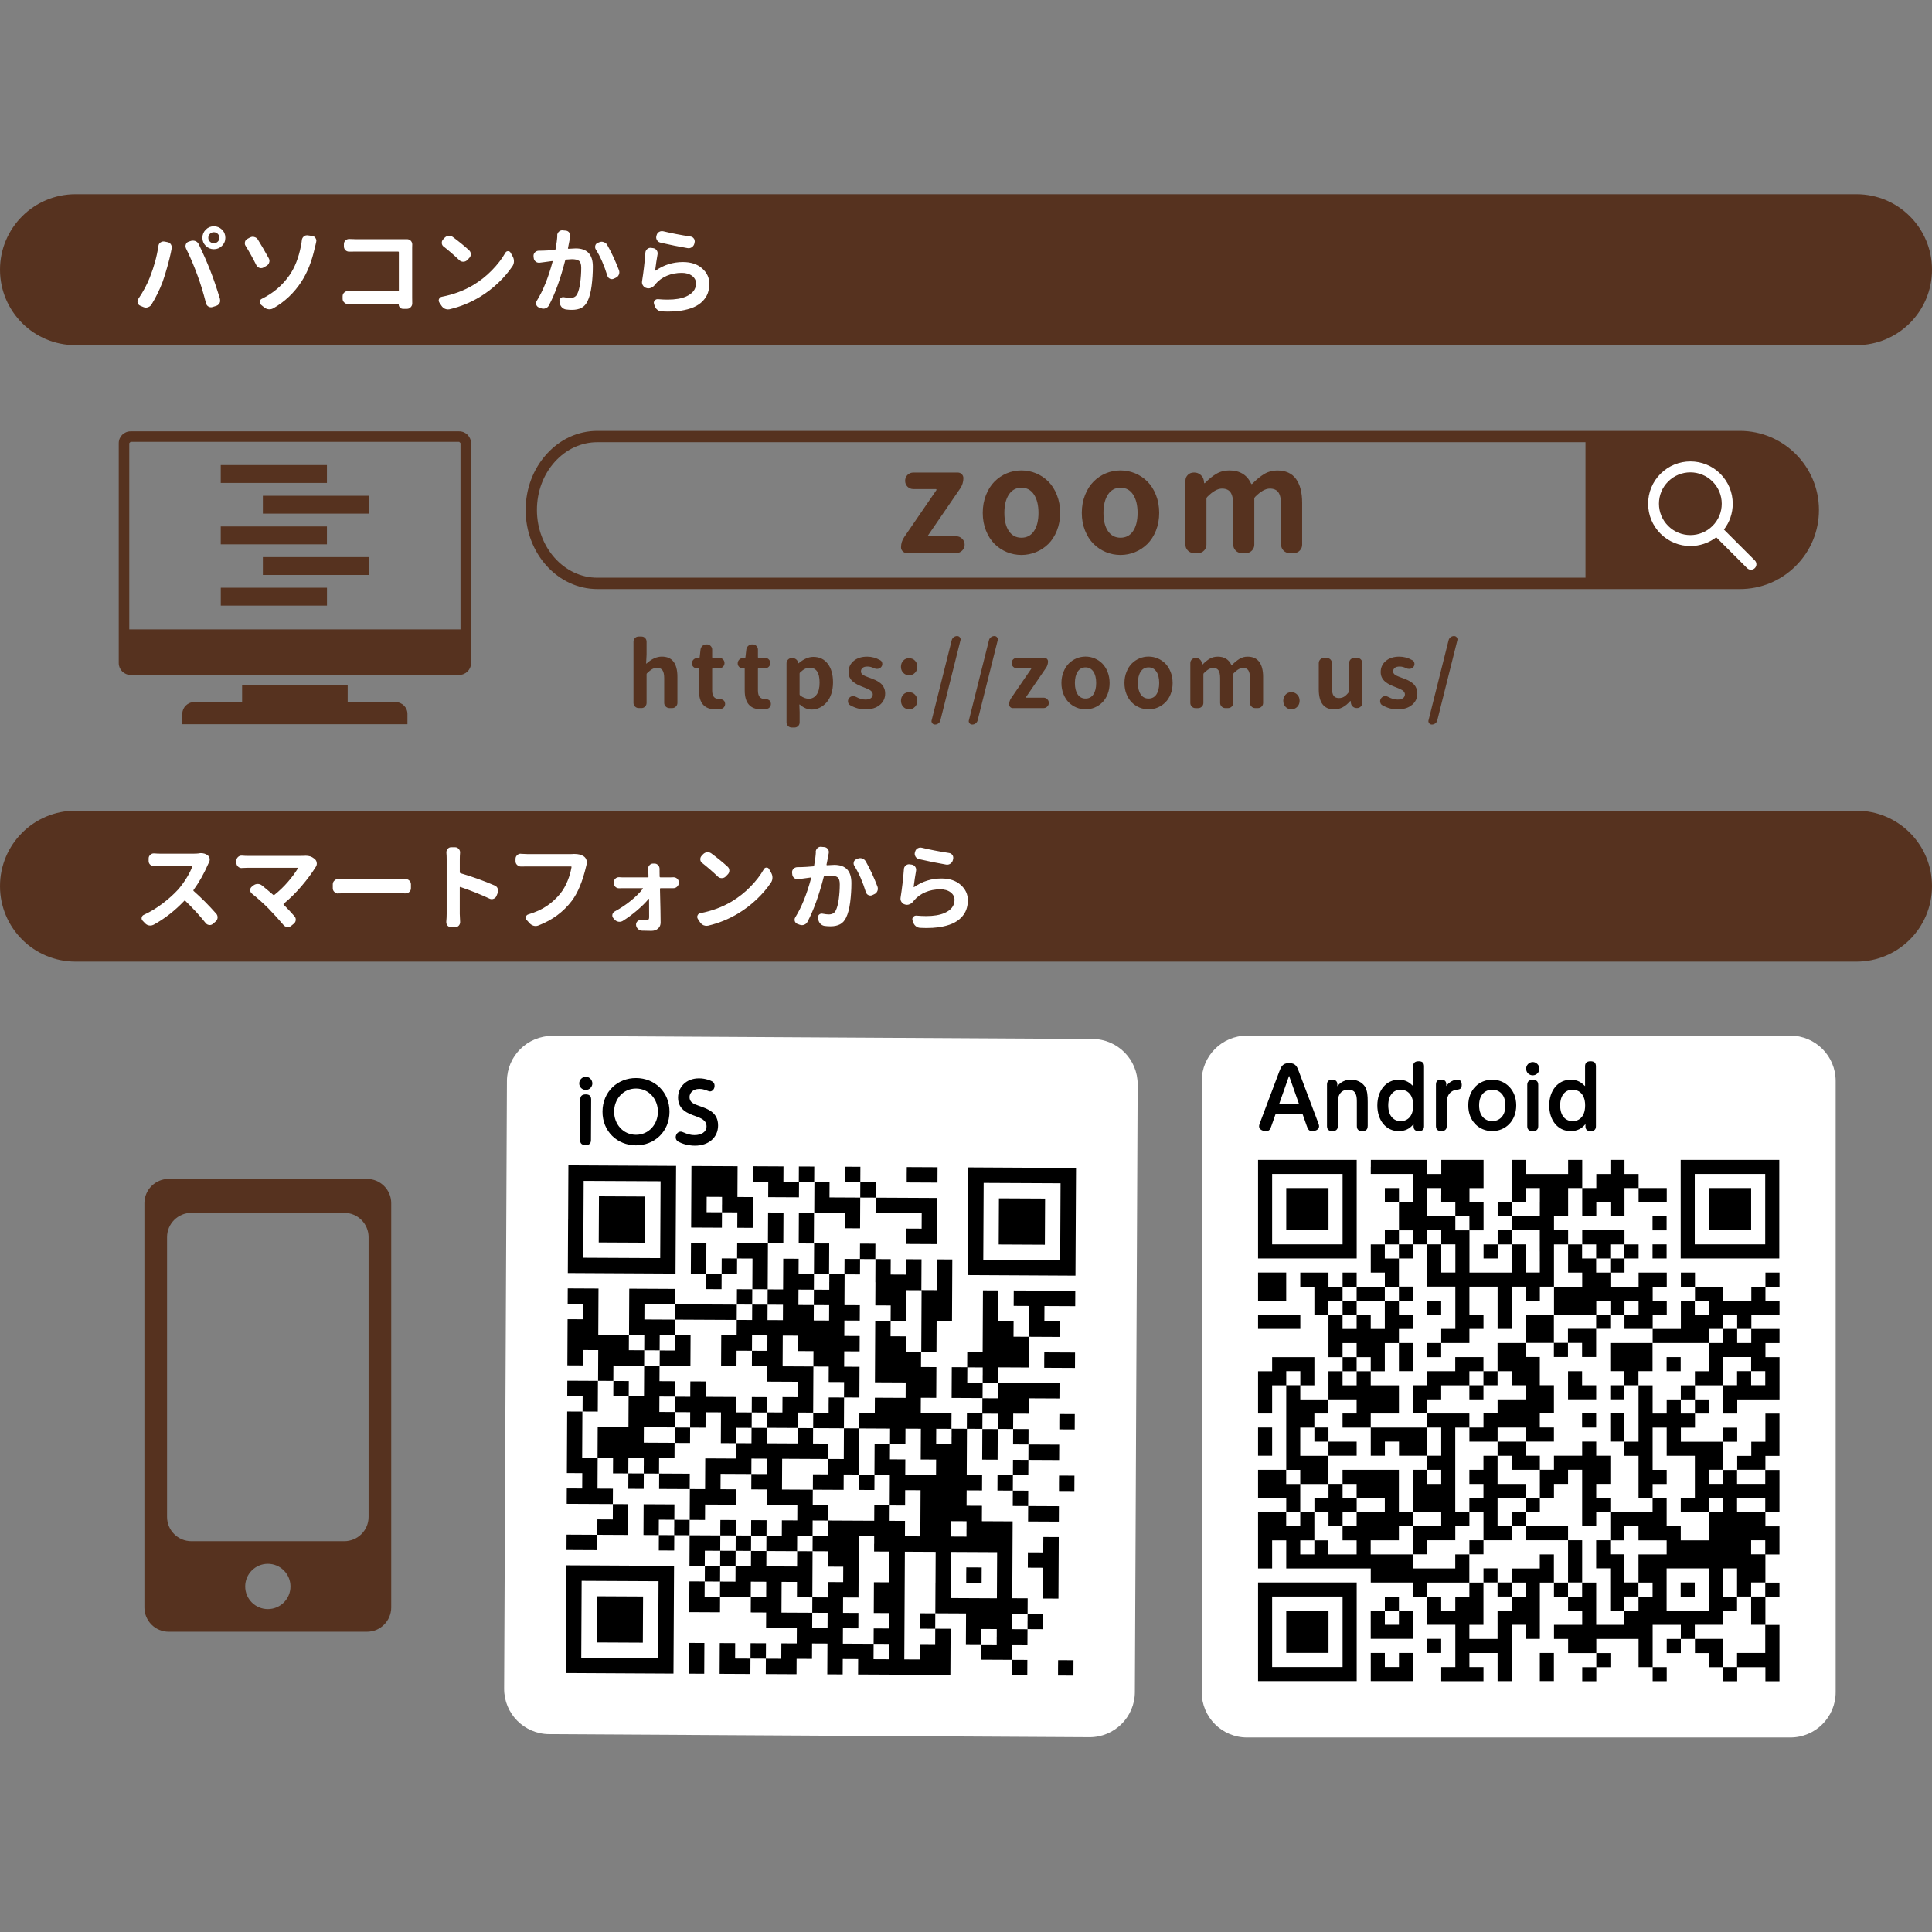 <svg xmlns="http://www.w3.org/2000/svg" viewBox="0 0 512 512">
  <rect x="0" y="0" width="512" height="512" fill="#808080" stroke="none"/>
  <path d="M461.07,114.19H158.3c-5.11,0-9.9,2.2-13.49,6.2-3.55,3.95-5.51,9.19-5.51,14.76,0,11.56,8.53,20.96,19.01,20.96h302.77c5.6,0,10.86-2.18,14.82-6.14,3.96-3.96,6.14-9.22,6.14-14.82,0-11.56-9.4-20.96-20.96-20.96ZM420.18,153.1H158.3c-8.83,0-16.01-8.06-16.01-17.96,0-4.83,1.68-9.35,4.74-12.75,3.02-3.35,7.02-5.2,11.26-5.2h261.88v35.91ZM492,91.47H20C8.95,91.47,0,82.52,0,71.47H0C0,60.43,8.95,51.47,20,51.47h472c11.05,0,20,8.95,20,20h0c0,11.05-8.95,20-20,20ZM512,234.84h0c0-11.05-8.95-20-20-20H20C8.95,214.84,0,223.79,0,234.84H0c0,11.05,8.95,20,20,20h472c11.05,0,20-8.95,20-20ZM86.64,139.51h-28.14v4.73h28.14v-4.73ZM86.64,123.25h-28.14v4.73h28.14v-4.73ZM58.51,160.49h28.14v-4.73h-28.14v4.73ZM104.85,186.07h-12.71v-4.41h-27.98v4.41h-12.71c-1.73,0-3.14,1.4-3.14,3.13v2.72h59.67v-2.72c0-1.73-1.4-3.13-3.14-3.13ZM69.66,152.37h28.14v-4.73h-28.14v4.73ZM124.83,117.44v58.29c0,1.73-1.4,3.13-3.14,3.13H34.61c-1.73,0-3.14-1.4-3.14-3.13v-58.29c0-1.73,1.4-3.13,3.14-3.13h87.08c1.73,0,3.13,1.4,3.14,3.13ZM122.05,117.44l-.35-.35H34.61l-.35.35v49.35h87.78v-49.35ZM69.66,136.11h28.14v-4.73h-28.14v4.73ZM253.44,146.55c.6,0,1.11-.21,1.55-.65s.65-.95.65-1.54v-.04c0-.6-.22-1.11-.65-1.55-.44-.43-.95-.65-1.55-.65h-7.4c-.07,0-.12-.02-.15-.07s-.01-.1.04-.15l8.52-12.43c.57-.84.86-1.76.86-2.75,0-.42-.14-.77-.43-1.06-.29-.28-.64-.43-1.06-.43h-11.76c-.62,0-1.14.21-1.56.63s-.63.94-.63,1.56.21,1.14.63,1.56.94.63,1.56.63h5.95c.07,0,.12.03.15.1s.02.12,0,.17l-8.52,12.43c-.57.82-.86,1.74-.86,2.75,0,.4.15.74.45,1.04s.64.45,1.04.45h13.17ZM277.82,144.15c.94-.93,1.7-2.11,2.27-3.54.57-1.42.86-2.99.86-4.7s-.29-3.29-.86-4.73-1.33-2.63-2.27-3.57-2.03-1.67-3.26-2.18c-1.22-.5-2.52-.76-3.87-.76s-2.64.26-3.87.76c-1.22.51-2.31,1.24-3.25,2.18s-1.7,2.13-2.27,3.57-.86,3.01-.86,4.73.29,3.28.86,4.7c.57,1.43,1.33,2.6,2.27,3.54.94.93,2.03,1.65,3.25,2.16,1.23.5,2.52.76,3.87.76s2.65-.26,3.87-.76c1.23-.51,2.32-1.23,3.26-2.16ZM266.17,135.91c0-2.03.4-3.65,1.19-4.85.79-1.2,1.9-1.81,3.33-1.81s2.54.6,3.33,1.81,1.19,2.82,1.19,4.85-.4,3.64-1.19,4.82-1.91,1.77-3.33,1.77-2.53-.59-3.33-1.77c-.79-1.18-1.19-2.79-1.19-4.82ZM304.07,144.15c.94-.93,1.7-2.11,2.27-3.54.57-1.42.86-2.99.86-4.7s-.29-3.29-.86-4.73-1.33-2.63-2.27-3.57-2.03-1.67-3.26-2.18c-1.22-.5-2.52-.76-3.87-.76s-2.64.26-3.87.76c-1.22.51-2.31,1.24-3.25,2.18s-1.7,2.13-2.27,3.57-.86,3.01-.86,4.73.29,3.28.86,4.7c.57,1.43,1.33,2.6,2.27,3.54.94.93,2.03,1.65,3.25,2.16,1.23.5,2.52.76,3.87.76s2.65-.26,3.87-.76c1.23-.51,2.32-1.23,3.26-2.16ZM292.43,135.91c0-2.03.4-3.65,1.19-4.85s1.9-1.81,3.33-1.81,2.54.6,3.33,1.81,1.19,2.82,1.19,4.85-.4,3.64-1.19,4.82-1.91,1.77-3.33,1.77-2.53-.59-3.33-1.77-1.19-2.79-1.19-4.82ZM317.53,146.55c.62,0,1.14-.21,1.56-.65.42-.43.63-.95.63-1.54v-12.2c0-.17.07-.33.22-.48,1.44-1.46,2.74-2.2,3.91-2.2,1.04,0,1.8.34,2.27,1.02.47.69.71,1.83.71,3.44v10.42c0,.6.21,1.11.63,1.54.42.44.94.65,1.56.65h1.19c.62,0,1.14-.21,1.56-.65.42-.43.63-.95.63-1.54v-12.2c0-.17.07-.33.22-.48,1.44-1.46,2.74-2.2,3.91-2.2,1.04,0,1.8.34,2.27,1.02.47.69.71,1.83.71,3.44v10.42c0,.6.21,1.11.63,1.54.42.44.94.65,1.56.65h1.19c.62,0,1.14-.21,1.56-.65.42-.43.63-.95.63-1.54v-11.09c0-2.75-.55-4.87-1.64-6.36s-2.75-2.23-4.99-2.23c-1.24,0-2.38.31-3.41.93s-2.09,1.49-3.18,2.6c-.12.12-.22.11-.3-.04-1.09-2.33-3.01-3.5-5.77-3.5-1.27,0-2.41.29-3.42.88s-2.03,1.41-3.05,2.47c-.05.02-.1.04-.15.04s-.07-.02-.07-.07l-.07-.6c-.1-.62-.38-1.14-.86-1.54-.47-.41-1.02-.62-1.64-.62h-.19c-.62,0-1.14.21-1.56.63s-.63.94-.63,1.56v16.93c0,.6.21,1.11.63,1.54.42.44.94.65,1.56.65h1.15ZM169.98,187.65c.39,0,.71-.14.98-.41.26-.27.39-.59.39-.96v-7.61c0-.11.05-.2.14-.28.51-.49.96-.85,1.34-1.07.38-.21.81-.32,1.31-.32.67,0,1.15.21,1.44.64s.44,1.14.44,2.15v6.49c0,.37.14.69.41.96.27.27.6.41.96.41h.76c.37,0,.69-.14.96-.41s.41-.59.41-.96v-6.91c0-3.57-1.37-5.36-4.13-5.36-1.36,0-2.71.61-4.04,1.83-.03.03-.06.04-.08.02-.02-.02-.04-.04-.04-.07l.12-2.32v-3.41c0-.38-.13-.71-.39-.98-.26-.26-.59-.39-.98-.39h-.72c-.39,0-.72.13-.98.39s-.4.59-.4.98v16.21c0,.37.13.69.4.96.26.27.59.41.98.41h.72ZM191.17,187.84c.36-.08.62-.28.81-.6.12-.21.19-.45.19-.69,0-.11-.02-.22-.05-.33-.06-.32-.24-.57-.53-.74-.29-.16-.62-.24-.98-.24h-.07c-1.21,0-1.81-.75-1.81-2.25v-5.71c0-.12.05-.19.16-.19h1.74c.38,0,.71-.13.97-.39s.4-.59.4-.98-.13-.71-.4-.98-.59-.39-.97-.39h-1.74c-.11,0-.16-.06-.16-.19v-2.02c0-.37-.14-.69-.41-.96s-.59-.41-.96-.41h-.18c-.39,0-.73.13-1.02.39-.29.26-.46.59-.51.98l-.23,2.02c0,.12-.06.19-.19.19l-.58.05c-.36.03-.66.18-.91.45-.25.27-.37.59-.37.96s.12.66.37.91c.25.25.55.37.91.37h.42c.11,0,.16.06.16.19v5.71c0,3.33,1.46,4.99,4.39,4.99.51,0,1.03-.05,1.55-.14ZM203.3,187.84c.36-.08.62-.28.81-.6.12-.21.19-.45.19-.69,0-.11-.02-.22-.05-.33-.06-.32-.24-.57-.53-.74-.29-.16-.62-.24-.98-.24h-.07c-1.21,0-1.81-.75-1.81-2.25v-5.71c0-.12.05-.19.16-.19h1.74c.38,0,.71-.13.97-.39s.4-.59.4-.98-.13-.71-.4-.98-.59-.39-.97-.39h-1.74c-.11,0-.16-.06-.16-.19v-2.02c0-.37-.14-.69-.41-.96s-.59-.41-.96-.41h-.18c-.39,0-.73.13-1.02.39-.29.26-.46.59-.51.98l-.23,2.02c0,.12-.06.19-.19.19l-.58.05c-.36.03-.66.18-.91.45-.25.27-.37.59-.37.96s.12.66.37.91c.25.25.55.37.91.37h.42c.11,0,.16.06.16.19v5.71c0,3.33,1.46,4.99,4.39,4.99.51,0,1.03-.05,1.55-.14ZM210.54,192.8c.39,0,.71-.13.98-.4.26-.26.39-.59.39-.97v-2.67l-.07-1.99s0-.05.03-.07.05-.02.08,0c1.02.9,2.08,1.34,3.18,1.34.73,0,1.43-.17,2.11-.5.68-.33,1.28-.8,1.81-1.39.53-.6.94-1.35,1.25-2.27.31-.92.46-1.93.46-3.05,0-2.05-.46-3.7-1.39-4.92-.93-1.22-2.2-1.83-3.83-1.83-1.25,0-2.54.55-3.87,1.67-.03.01-.06.02-.09.02-.03,0-.05-.01-.05-.05l-.02-.09c-.06-.36-.23-.65-.51-.88-.28-.23-.6-.35-.95-.35h-.23c-.39,0-.72.13-.98.4-.26.26-.4.59-.4.97v15.66c0,.38.13.71.4.97.26.26.59.4.98.4h.72ZM212.04,184.28c-.09-.07-.14-.18-.14-.3v-5.49c0-.11.05-.2.14-.28.87-.85,1.7-1.27,2.51-1.27,1.77,0,2.65,1.31,2.65,3.94,0,1.41-.26,2.47-.79,3.2s-1.22,1.09-2.06,1.09c-.79,0-1.55-.29-2.3-.88ZM233.19,186.79c.93-.79,1.39-1.79,1.39-3.01,0-.48-.08-.92-.23-1.31-.16-.39-.34-.72-.56-.98-.21-.25-.5-.5-.87-.74s-.69-.42-.98-.55-.64-.27-1.08-.44c-.09-.03-.24-.08-.45-.16-.21-.08-.36-.14-.45-.17-.09-.04-.23-.09-.41-.16s-.31-.13-.39-.17c-.09-.05-.19-.11-.33-.17-.13-.07-.23-.14-.29-.21s-.13-.14-.2-.23c-.07-.09-.12-.17-.14-.27-.02-.09-.04-.19-.04-.3,0-.38.15-.69.44-.93s.73-.35,1.3-.35,1.15.15,1.77.46c.23.11.47.16.72.16.11,0,.21,0,.3-.02.37-.06.67-.24.88-.53.17-.22.25-.47.25-.74,0-.08,0-.15-.02-.23-.05-.36-.23-.62-.56-.79-1.1-.62-2.24-.93-3.43-.93-1.48,0-2.68.38-3.58,1.14s-1.36,1.74-1.36,2.94c0,.53.1,1.01.31,1.44.21.43.51.81.89,1.12.39.31.77.56,1.14.75.37.19.81.38,1.3.57.06.03.17.07.3.12.34.14.6.24.77.31.17.07.38.17.65.3.26.13.45.25.58.36s.24.24.33.41c.1.17.15.33.15.5,0,.43-.16.78-.49,1.03-.33.25-.81.38-1.44.38-.8,0-1.62-.23-2.46-.69-.23-.14-.48-.21-.76-.21h-.26c-.37.06-.66.24-.88.53-.19.25-.28.52-.28.81,0,.06,0,.13.02.21.06.39.24.67.55.84,1.31.74,2.64,1.12,3.97,1.12,1.67,0,2.97-.4,3.89-1.19ZM242.47,178.31c.42-.43.63-.96.63-1.61s-.21-1.19-.62-1.62-.93-.65-1.57-.65-1.13.21-1.54.65-.61.98-.61,1.62.2,1.17.61,1.6.93.65,1.54.65,1.14-.21,1.55-.64ZM242.47,187.32c.42-.43.63-.97.63-1.62s-.21-1.19-.63-1.62-.93-.65-1.55-.65-1.13.21-1.54.65-.61.98-.61,1.62.2,1.19.61,1.62c.41.43.93.65,1.54.65s1.14-.22,1.55-.65ZM248.69,191.7c.27-.21.45-.48.53-.82l5.31-21.18c.03-.07.05-.15.05-.23,0-.2-.07-.38-.21-.56-.17-.23-.41-.35-.72-.35-.34,0-.64.11-.91.31-.27.21-.45.48-.53.82l-5.31,21.18c-.03.08-.05.15-.05.23,0,.2.07.38.21.56.17.23.41.35.72.35.34,0,.64-.1.91-.31ZM258.56,191.7c.27-.21.45-.48.53-.82l5.31-21.18c.03-.07.05-.15.05-.23,0-.2-.07-.38-.21-.56-.17-.23-.41-.35-.72-.35-.34,0-.64.11-.91.31-.27.21-.45.48-.53.82l-5.31,21.18c-.03.08-.05.15-.05.23,0,.2.07.38.21.56.17.23.41.35.72.35.34,0,.64-.1.91-.31ZM276.58,187.65c.37,0,.69-.14.96-.41s.41-.59.41-.96v-.02c0-.37-.13-.69-.41-.96-.27-.27-.59-.41-.96-.41h-4.61s-.08-.01-.1-.05c-.01-.03,0-.06.02-.09l5.31-7.75c.36-.53.53-1.1.53-1.72,0-.26-.09-.48-.27-.66s-.4-.27-.66-.27h-7.33c-.38,0-.71.13-.97.39s-.4.59-.4.98.13.71.4.98.59.39.97.39h3.71s.08.02.1.06c.01.04.01.07,0,.1l-5.31,7.75c-.36.51-.53,1.08-.53,1.72,0,.24.09.46.28.65s.4.28.65.28h8.21ZM292.12,186.15c.59-.58,1.06-1.31,1.41-2.2s.53-1.87.53-2.94-.18-2.05-.53-2.94-.83-1.64-1.41-2.23-1.27-1.04-2.03-1.36c-.76-.32-1.57-.48-2.41-.48s-1.65.16-2.41.48-1.44.77-2.03,1.36-1.06,1.33-1.41,2.23c-.36.9-.54,1.88-.54,2.94s.18,2.05.54,2.94c.36.89.83,1.62,1.41,2.2s1.27,1.03,2.03,1.35c.76.31,1.57.48,2.41.48s1.65-.16,2.41-.48c.76-.32,1.44-.77,2.03-1.35ZM284.86,181.01c0-1.27.24-2.27.74-3.03.5-.75,1.19-1.12,2.08-1.12s1.58.38,2.08,1.12c.5.75.74,1.76.74,3.03s-.25,2.27-.74,3.01c-.49.74-1.19,1.1-2.08,1.1s-1.58-.36-2.08-1.1-.74-1.74-.74-3.01ZM308.82,186.15c.59-.58,1.06-1.31,1.41-2.2s.53-1.87.53-2.94-.18-2.05-.53-2.94-.83-1.64-1.41-2.23-1.27-1.04-2.03-1.36-1.57-.48-2.41-.48-1.65.16-2.41.48-1.44.77-2.03,1.36-1.06,1.33-1.41,2.23c-.36.9-.54,1.88-.54,2.94s.18,2.05.54,2.94c.36.89.83,1.62,1.41,2.2s1.27,1.03,2.03,1.35c.76.31,1.57.48,2.41.48s1.65-.16,2.41-.48c.76-.32,1.44-.77,2.03-1.35ZM301.56,181.01c0-1.27.24-2.27.74-3.03.5-.75,1.19-1.12,2.08-1.12s1.58.38,2.08,1.12c.5.75.74,1.76.74,3.03s-.25,2.27-.74,3.01c-.49.74-1.19,1.1-2.08,1.1s-1.58-.36-2.08-1.1-.74-1.74-.74-3.01ZM317.54,187.65c.39,0,.71-.14.98-.41.26-.27.39-.59.39-.96v-7.61c0-.11.05-.21.14-.3.9-.91,1.71-1.37,2.44-1.37.65,0,1.12.21,1.42.64.29.43.44,1.14.44,2.15v6.49c0,.37.13.69.4.96.26.27.59.41.97.41h.74c.38,0,.71-.14.97-.41.26-.27.4-.59.4-.96v-7.61c0-.11.05-.21.14-.3.9-.91,1.71-1.37,2.44-1.37.65,0,1.12.21,1.41.64s.44,1.14.44,2.15v6.49c0,.37.13.69.4.96.26.27.59.41.97.41h.74c.38,0,.71-.14.98-.41.26-.27.39-.59.39-.96v-6.91c0-1.72-.34-3.04-1.02-3.96-.68-.93-1.72-1.39-3.11-1.39-.77,0-1.48.19-2.12.58-.64.39-1.3.93-1.98,1.62-.08.08-.14.07-.19-.02-.68-1.45-1.88-2.18-3.59-2.18-.79,0-1.5.18-2.14.55-.63.36-1.27.88-1.9,1.54-.03.02-.06.02-.09.02-.03,0-.05-.01-.05-.05l-.05-.37c-.06-.38-.24-.71-.53-.96-.29-.26-.63-.38-1.02-.38h-.12c-.39,0-.72.13-.98.39s-.4.59-.4.98v10.55c0,.37.13.69.4.96.26.27.59.41.98.41h.72ZM343.78,187.32c.42-.43.63-.97.63-1.62s-.21-1.19-.63-1.62-.93-.65-1.55-.65-1.13.21-1.54.65-.61.98-.61,1.62.2,1.19.61,1.62c.41.43.93.65,1.54.65s1.14-.22,1.55-.65ZM357.79,185.79s.04-.05.07-.05c.03,0,.05.02.07.05l.07.51c.05.38.21.71.51.96.29.26.64.38,1.05.38h.09c.39,0,.71-.14.98-.41.26-.27.39-.59.39-.96v-10.55c0-.38-.13-.71-.39-.98-.26-.26-.59-.39-.98-.39h-.74c-.39,0-.71.13-.98.39-.26.26-.39.59-.39.98v7.43c0,.12-.04.22-.12.3-.43.56-.84.95-1.23,1.19-.38.23-.84.35-1.37.35-.65,0-1.12-.21-1.41-.63s-.44-1.13-.44-2.13v-6.49c0-.38-.13-.71-.39-.98-.26-.26-.59-.39-.98-.39h-.74c-.39,0-.71.13-.98.39-.26.26-.39.59-.39.98v6.94c0,3.54,1.36,5.31,4.08,5.31,1.56,0,2.97-.73,4.22-2.18ZM374.22,186.79c.93-.79,1.39-1.79,1.39-3.01,0-.48-.08-.92-.23-1.31-.16-.39-.34-.72-.56-.98-.21-.25-.5-.5-.87-.74s-.69-.42-.98-.55-.64-.27-1.08-.44c-.09-.03-.24-.08-.45-.16-.21-.08-.36-.14-.45-.17-.09-.04-.23-.09-.41-.16s-.31-.13-.39-.17c-.09-.05-.19-.11-.33-.17-.13-.07-.23-.14-.29-.21s-.13-.14-.2-.23c-.07-.09-.12-.17-.14-.27-.02-.09-.04-.19-.04-.3,0-.38.15-.69.44-.93s.73-.35,1.3-.35,1.15.15,1.77.46c.23.11.47.16.72.16.11,0,.21,0,.3-.02.37-.06.67-.24.88-.53.17-.22.25-.47.25-.74,0-.08,0-.15-.02-.23-.05-.36-.23-.62-.56-.79-1.1-.62-2.24-.93-3.43-.93-1.48,0-2.68.38-3.58,1.14s-1.36,1.74-1.36,2.94c0,.53.1,1.01.31,1.44.21.43.51.81.89,1.12.39.31.77.56,1.14.75.37.19.81.38,1.3.57.06.03.17.07.3.12.34.14.6.24.77.31.17.07.38.17.65.3.26.13.45.25.58.36s.24.24.33.41c.1.17.15.33.15.5,0,.43-.16.78-.49,1.03-.33.25-.81.38-1.44.38-.8,0-1.62-.23-2.46-.69-.23-.14-.48-.21-.76-.21h-.26c-.37.06-.66.24-.88.53-.19.25-.28.52-.28.81,0,.06,0,.13.02.21.06.39.24.67.55.84,1.31.74,2.64,1.12,3.97,1.12,1.67,0,2.97-.4,3.89-1.19ZM380.37,191.7c.27-.21.45-.48.53-.82l5.31-21.18c.03-.07.05-.15.05-.23,0-.2-.07-.38-.21-.56-.17-.23-.41-.35-.72-.35-.34,0-.64.11-.91.31-.27.21-.45.48-.53.82l-5.31,21.18c-.03.08-.05.15-.05.23,0,.2.07.38.21.56.17.23.41.35.72.35.34,0,.64-.1.91-.31ZM103.68,318.86v107.13c0,3.55-2.88,6.44-6.44,6.44h-52.53c-3.56,0-6.44-2.88-6.44-6.44v-107.13c0-3.55,2.88-6.44,6.44-6.44h52.53c3.55,0,6.44,2.88,6.44,6.44ZM76.98,420.43c0-3.31-2.68-6-6-6s-6,2.69-6,6,2.69,6,6,6,6-2.68,6-6ZM97.68,327.86c0-3.55-2.88-6.44-6.44-6.44h-40.53c-3.55,0-6.44,2.88-6.44,6.44v74.13c0,3.56,2.88,6.44,6.44,6.44h40.53c3.55,0,6.44-2.88,6.44-6.44v-74.13Z" fill="#56321f"/>
  <path d="M39.75,73.39c1.07-2.7,1.82-5.43,2.23-8.21.05-.4.23-.71.55-.94.25-.17.5-.25.77-.25.1,0,.2,0,.3.02l.84.17c.38.08.67.29.87.62.15.25.22.5.22.74,0,.12-.02.23-.05.35-.1.46-.17.84-.22,1.14-.2.96-.51,2.19-.93,3.7s-.83,2.82-1.23,3.94c-.78,2.08-1.76,4.09-2.95,6.03-.23.36-.55.6-.97.72-.17.07-.33.1-.5.1-.23,0-.46-.05-.69-.15l-.87-.37c-.33-.15-.55-.4-.64-.74-.03-.12-.05-.23-.05-.35,0-.23.07-.45.2-.67,1.31-1.92,2.35-3.87,3.13-5.85ZM52.28,72.84c-.86-2.38-1.86-4.73-3-7.04-.08-.2-.12-.39-.12-.57,0-.17.03-.33.1-.5.13-.35.38-.58.74-.69l.6-.2c.18-.05.36-.07.55-.07.21,0,.43.04.64.12.4.17.69.44.87.82,1.22,2.53,2.25,4.87,3.08,7.02.79,2,1.65,4.49,2.55,7.47.03.15.05.3.05.45,0,.1,0,.21-.02.32-.05.25-.17.47-.35.67s-.41.34-.67.42l-.97.3c-.15.05-.29.07-.42.07-.23,0-.45-.06-.64-.17-.35-.2-.57-.49-.67-.87-.71-2.81-1.48-5.32-2.31-7.54ZM53.64,63.02c0-.84.3-1.56.89-2.16s1.31-.89,2.15-.89,1.55.3,2.15.89.89,1.31.89,2.16-.3,1.54-.89,2.13-1.31.89-2.15.89-1.55-.3-2.15-.89-.89-1.31-.89-2.13ZM55.2,63.02c0,.4.14.74.43,1.02s.64.42,1.04.42.75-.14,1.04-.42.43-.62.43-1.02-.14-.76-.43-1.05-.64-.43-1.04-.43-.75.14-1.04.43-.43.64-.43,1.05ZM65.09,65.18c-.15-.23-.22-.47-.22-.72,0-.12.02-.23.05-.35.1-.38.32-.65.67-.82l.64-.35c.25-.13.5-.2.74-.2.13,0,.27.02.42.07.41.1.73.32.94.67.84,1.34,1.8,2.98,2.88,4.94.13.23.2.46.2.69,0,.15-.02.29-.07.42-.1.4-.33.69-.69.89l-.79.47c-.21.12-.44.17-.67.17-.13,0-.27-.02-.42-.07-.38-.12-.65-.35-.82-.69-.96-1.92-1.91-3.63-2.85-5.13ZM72.38,81.72c-.31.17-.64.25-.99.25-.08,0-.17,0-.25-.02-.43-.05-.82-.22-1.17-.52l-.82-.69c-.2-.18-.3-.41-.3-.67v-.15c.05-.35.23-.6.55-.74,3.03-1.49,5.47-3.58,7.34-6.28,1.39-2.02,2.39-4.57,3-7.66.12-.51.2-1.05.25-1.61.05-.4.22-.72.52-.97.23-.2.5-.3.82-.3h.2l1.22.17c.38.05.67.24.87.57.15.23.22.46.22.69,0,.12-.02.23-.05.35-.03.18-.07.36-.12.55s-.1.37-.14.57-.08.34-.11.42c-.78,3.54-1.95,6.52-3.52,8.93-1.93,2.99-4.44,5.37-7.52,7.12ZM109.25,80.43c0,.36-.13.69-.4.97-.26.3-.6.45-.99.45h-1.04c-.33,0-.61-.12-.83-.35s-.33-.51-.33-.84c0-.1-.05-.15-.15-.15h-11.41c-.51,0-1.12.02-1.84.05-.02.02-.04.02-.07.02-.36,0-.68-.13-.94-.4-.3-.26-.45-.6-.45-.99v-.69c0-.4.15-.73.45-.99.26-.25.58-.37.94-.37h.07c.61.03,1.18.05,1.71.05h11.53c.13,0,.2-.06.2-.17v-10.15c0-.13-.07-.2-.2-.2h-11.21c-.51,0-1.07,0-1.69.02h-.07c-.36,0-.69-.12-.97-.37-.28-.28-.42-.62-.42-1.02v-.6c0-.4.14-.73.42-.99.28-.25.6-.37.94-.37h.1c.6.03,1.16.05,1.69.05h13.57c.38,0,.71.13.99.4.26.28.4.6.4.97v.05c-.02.35-.02.64-.02.87v13.17l.02,1.59ZM119.21,81.95c-.17.03-.32.05-.47.05-.26,0-.53-.05-.79-.15-.4-.18-.72-.46-.97-.84l-.57-.87c-.1-.17-.15-.34-.15-.52,0-.13.03-.26.1-.4.13-.31.37-.5.72-.57,3.08-.6,5.84-1.62,8.29-3.08,1.82-1.09,3.47-2.39,4.96-3.91s2.69-3.07,3.6-4.68c.17-.28.4-.42.69-.42h.02c.3,0,.52.13.67.4l.57,1.02c.21.38.32.79.32,1.24,0,.48-.12.91-.37,1.29-1.03,1.54-2.28,3.01-3.77,4.43s-3.11,2.66-4.86,3.73c-2.56,1.54-5.23,2.63-7.99,3.27ZM117.6,65.38c-.31-.23-.49-.54-.52-.92v-.15c0-.33.12-.62.35-.87l.37-.4c.3-.31.65-.5,1.07-.55h.2c.33,0,.64.11.94.32,1.57,1.16,3,2.32,4.29,3.5.31.28.47.63.47,1.04s-.14.74-.42,1.02l-.55.57c-.28.28-.63.42-1.04.42s-.74-.13-1.02-.4c-1.32-1.26-2.7-2.46-4.14-3.6ZM147.65,62.37c.03-.4.19-.73.47-.99.26-.23.55-.35.87-.35.05,0,.1,0,.15.02l.82.07c.4.05.7.23.92.55.17.23.25.48.25.74,0,.1,0,.2-.02.3-.05.23-.09.45-.12.64-.02.08-.17.88-.47,2.41-.02.05,0,.09.02.12s.07.05.12.05c.98-.07,1.61-.1,1.91-.1,3.03,0,4.54,1.6,4.54,4.81,0,1.72-.11,3.43-.33,5.12s-.58,3.05-1.08,4.06c-.4.83-.93,1.42-1.61,1.77s-1.52.53-2.53.53c-.48,0-1-.03-1.56-.1-.43-.07-.8-.26-1.1-.57s-.49-.69-.56-1.14l-.07-.42c-.02-.07-.02-.13-.02-.2,0-.25.1-.47.3-.67.2-.18.43-.27.69-.27.07,0,.13,0,.2.02.73.13,1.28.2,1.66.2.93,0,1.55-.36,1.89-1.09.33-.66.59-1.64.77-2.93s.27-2.61.27-3.97c0-.93-.19-1.54-.57-1.84s-1.02-.45-1.91-.45c-.21,0-.73.03-1.54.1-.12,0-.19.07-.22.2-1.27,4.94-2.72,8.94-4.34,11.98-.2.36-.5.61-.89.74-.18.07-.36.1-.55.1-.21,0-.43-.04-.64-.12l-.6-.22c-.33-.15-.55-.4-.67-.74-.03-.13-.05-.26-.05-.37,0-.23.07-.45.2-.64,1.65-2.65,3.05-6.1,4.19-10.37.02-.05.01-.09-.01-.12s-.06-.05-.11-.05c-.86.1-1.52.19-1.98.27-.33.03-.78.09-1.34.17h-.2c-.31,0-.6-.1-.84-.3-.31-.25-.49-.57-.52-.97l-.05-.47c-.03-.38.09-.71.36-.99s.6-.43.98-.45c.17,0,.39,0,.67-.01s.46-.01.55-.01c.74-.02,1.77-.08,3.08-.2.12,0,.18-.07.2-.2.25-1.34.41-2.56.47-3.67ZM157.9,66.12c-.13-.21-.2-.44-.2-.67,0-.12.02-.23.05-.35.1-.36.32-.61.67-.74l.35-.15c.21-.1.44-.15.67-.15.18,0,.36.03.52.1.41.12.73.36.94.72,1.11,1.93,2.15,4.18,3.13,6.72.07.2.1.39.1.57,0,.2-.04.4-.12.6-.17.4-.44.68-.82.84l-.52.25c-.18.08-.36.12-.52.12s-.34-.04-.52-.12c-.33-.15-.55-.41-.67-.77-.83-2.71-1.84-5.04-3.05-6.97ZM171.03,66.96c.03-.4.2-.72.5-.97.26-.21.55-.32.84-.32.07,0,.13,0,.2.02l.52.07c.38.05.69.23.92.55.18.25.27.52.27.82,0,.08,0,.17-.02.25-.23,1.31-.45,2.73-.64,4.27,0,.03.02.06.05.07s.06.02.07,0c2.17-1.52,4.58-2.28,7.24-2.28,2.13,0,3.83.56,5.1,1.69s1.9,2.48,1.9,4.07c0,.91-.14,1.74-.41,2.49s-.72,1.46-1.35,2.11-1.42,1.19-2.38,1.61-2.16.74-3.6.96c-.99.13-2.08.2-3.25.2-.53,0-1.08-.02-1.66-.05-.43-.02-.81-.17-1.15-.45s-.57-.64-.71-1.07l-.15-.47c-.03-.1-.05-.2-.05-.3,0-.21.08-.41.25-.6.2-.23.45-.35.74-.35h.1c.93.08,1.79.12,2.6.12,1.98,0,3.61-.27,4.86-.82,1.75-.78,2.63-1.93,2.63-3.47,0-.81-.35-1.48-1.05-2.01s-1.61-.79-2.72-.79c-1.42,0-2.74.25-3.94.76s-2.21,1.23-3,2.17c-.07.08-.12.16-.17.22-.28.36-.61.63-.99.79-.25.12-.5.17-.74.17-.15,0-.3-.02-.45-.07l-.07-.02c-.4-.1-.7-.32-.92-.67-.18-.26-.27-.55-.27-.84,0-.1,0-.19.02-.27.4-2.51.69-5.04.89-7.59ZM175,64.28c-.4-.08-.69-.3-.89-.64-.15-.23-.22-.47-.22-.72,0-.12.02-.24.05-.37l.07-.22c.1-.4.32-.69.67-.89.23-.13.48-.2.74-.2.12,0,.24.02.37.05,2.12.51,4.51.98,7.19,1.39.4.05.7.24.92.57.15.21.22.45.22.72,0,.1-.02.21-.05.32l-.05.25c-.1.41-.32.74-.67.97-.26.18-.55.27-.84.27-.1,0-.19,0-.27-.02-2.25-.38-4.66-.87-7.24-1.46ZM52.7,226.14c.17-.03.33-.05.5-.05.71,0,1.31.18,1.81.55.28.21.46.5.55.87.02.12.02.22.02.32,0,.25-.07.49-.2.72l-.22.45c-1.11,2.55-2.4,4.83-3.87,6.85-.08.1-.07.19.02.27,1.98,1.74,3.99,3.75,6,6.03.23.26.35.58.35.94v.12c-.03.4-.2.73-.5.99l-.69.6c-.26.23-.55.35-.87.35-.05,0-.11,0-.17-.02-.38-.03-.69-.21-.94-.52-1.47-1.87-3.27-3.83-5.38-5.88-.1-.1-.19-.1-.27,0-2.53,2.65-5.23,4.75-8.11,6.33-.28.15-.58.22-.89.22-.1,0-.21,0-.32-.02-.43-.07-.79-.26-1.09-.6l-.6-.62c-.2-.2-.3-.42-.3-.67,0-.07,0-.14.02-.22.08-.35.28-.59.6-.72,1.72-.79,3.38-1.8,4.97-3.01s2.96-2.45,4.11-3.71c.81-.94,1.56-1.97,2.24-3.08s1.18-2.1,1.48-2.98c.02-.05.01-.09-.01-.12s-.06-.05-.11-.05h-8.43c-.4,0-.91.02-1.54.05-.03.02-.07.02-.1.02-.35,0-.65-.12-.92-.37-.3-.26-.45-.6-.45-.99v-.69c0-.38.15-.7.45-.97.26-.25.57-.37.92-.37h.1c.61.05,1.12.07,1.54.07h8.95c.46,0,.92-.02,1.36-.07ZM80.61,226.8c.13-.02.26-.02.4-.02.88,0,1.6.23,2.16.69l.27.22c.3.25.46.58.5.99.02.05.02.1.02.15,0,.35-.1.66-.3.94-.99,1.6-2.24,3.29-3.75,5.06s-3.08,3.32-4.71,4.66c-.1.08-.11.17-.02.27.98.98,1.93,1.99,2.85,3.05.23.25.35.55.35.89v.15c-.05.4-.23.72-.55.97l-.67.55c-.26.21-.56.32-.89.32-.05,0-.11,0-.17-.02-.4-.05-.73-.23-.99-.55-1.14-1.36-2.46-2.8-3.94-4.34-1.31-1.32-2.78-2.65-4.42-3.97-.3-.25-.45-.56-.45-.94,0-.35.14-.64.42-.87l.4-.32c.35-.28.74-.42,1.17-.42s.81.13,1.14.4c.96.78,1.96,1.61,3,2.51.1.08.19.08.27,0,1.31-1.04,2.51-2.2,3.61-3.47s1.97-2.46,2.62-3.55c.02-.05.02-.09,0-.12s-.05-.05-.1-.05h-13.25c-.4,0-.88.02-1.46.05-.03.02-.07.02-.1.02-.35,0-.65-.12-.92-.37-.3-.26-.45-.6-.45-.99v-.62c0-.38.15-.7.45-.97.25-.23.55-.35.89-.35h.12c.58.05,1.07.07,1.46.07h14.09c.33,0,.64,0,.94-.02ZM89.66,236.78s-.03.02-.05.02c-.38,0-.7-.13-.97-.4-.3-.26-.45-.6-.45-.99v-1.07c0-.4.15-.73.45-.99.26-.26.58-.4.94-.4h.07c.98.05,1.85.07,2.63.07h13.64c.46,0,.97-.02,1.51-.05h.1c.35,0,.65.12.92.37.3.26.45.6.45.99v1.07c0,.4-.15.73-.45.99-.26.25-.58.37-.94.37h-.07c-.61-.02-1.12-.02-1.51-.02h-13.64c-.88,0-1.75,0-2.63.02ZM131.12,234.69c.38.15.64.42.79.82.07.18.1.36.1.55,0,.2-.04.4-.12.6l-.32.79c-.15.36-.41.61-.77.74-.17.07-.33.1-.5.1-.2,0-.4-.05-.6-.15-2.2-1.04-4.76-2.07-7.69-3.08-.05-.02-.09,0-.12.02s-.05.07-.05.1v7.02l.1,2.18c0,.35-.12.65-.35.92-.26.28-.6.42-.99.42h-1.04c-.38,0-.7-.14-.97-.42-.21-.26-.32-.57-.32-.92v-.12c.07-.76.1-1.45.1-2.06v-14.59c0-.53-.02-1.07-.07-1.61v-.15c0-.33.11-.62.32-.87.25-.3.56-.45.94-.45h1.04c.4,0,.72.15.97.45.23.25.35.54.35.87v.15c-.05.6-.07,1.13-.07,1.61v3.55c0,.12.06.2.17.25,3.18.93,6.21,2.02,9.1,3.27ZM151.98,226.31h.3c.96,0,1.75.2,2.38.6l.02.02c.35.23.59.55.72.94.08.23.12.45.12.67,0,.2-.02.39-.07.57l-.1.4c-.94,4.04-2.22,7.11-3.82,9.23-2.22,2.93-5.16,5.1-8.83,6.52-.25.1-.5.15-.74.15-.17,0-.34-.02-.52-.07-.43-.12-.79-.34-1.09-.67l-.79-.87c-.17-.18-.25-.37-.25-.57,0-.08.02-.17.05-.27.1-.31.31-.52.62-.62,1.95-.58,3.61-1.34,4.97-2.27s2.55-2.03,3.56-3.29c.76-.96,1.39-2.07,1.9-3.32s.86-2.48,1.05-3.67c.02-.12-.03-.17-.15-.17h-11.66c-.5,0-1.02,0-1.56.02h-.05c-.38,0-.7-.13-.97-.4-.3-.26-.45-.6-.45-.99v-.64c0-.4.15-.73.45-.99.25-.25.55-.37.89-.37.03,0,.07,0,.12.02.68.05,1.21.07,1.59.07h11.73c.2,0,.39,0,.57-.02ZM174.82,232.31c0,.13.07.2.2.2h2.8c.17,0,.36,0,.6-.02h.1c.35,0,.65.12.92.35.3.26.45.59.45.97v.15c0,.4-.15.74-.45,1.02-.26.26-.6.4-.99.4h-3.35c-.13,0-.2.07-.2.2.12,4.61.17,7.59.17,8.93,0,.63-.22,1.15-.67,1.56s-1.04.62-1.79.62-1.59-.02-2.48-.05c-.41-.02-.77-.17-1.07-.47-.33-.31-.5-.69-.5-1.14,0-.33.12-.62.37-.87.25-.23.54-.35.87-.35h.1c.58.05,1.07.07,1.49.07s.64-.26.64-.77c0-.79,0-2.41-.02-4.86-.02-.03-.04-.05-.06-.06s-.05,0-.06.04c-.79.96-1.81,1.97-3.05,3.03s-2.5,1.98-3.77,2.78c-.28.17-.57.25-.87.25-.1,0-.21,0-.32-.02-.41-.08-.76-.28-1.04-.6l-.3-.35c-.18-.21-.27-.45-.27-.69,0-.08,0-.17.02-.25.08-.36.28-.64.6-.82,1.5-.81,2.93-1.76,4.27-2.84s2.41-2.15,3.2-3.19c.03-.03.04-.07.02-.1s-.05-.05-.1-.05h-5.23c-.28,0-.6,0-.94.02h-.05c-.38,0-.7-.12-.97-.37-.28-.28-.42-.62-.42-1.02v-.2c0-.38.14-.7.42-.97.26-.25.58-.37.94-.37h.07c.35.03.64.05.87.05h6.72c.12,0,.17-.07.17-.2,0-.35-.02-.8-.05-1.36l-.05-.77c0-.35.12-.64.35-.89.26-.3.59-.45.97-.45h.35c.4,0,.73.15.99.45.25.26.37.59.37.97v.69l.02,1.36ZM187.72,245.31c-.17.03-.32.05-.47.05-.26,0-.53-.05-.79-.15-.4-.18-.72-.46-.97-.84l-.57-.87c-.1-.17-.15-.34-.15-.52,0-.13.03-.26.1-.4.13-.31.37-.5.72-.57,3.08-.6,5.84-1.62,8.29-3.08,1.82-1.09,3.47-2.39,4.96-3.91s2.69-3.07,3.6-4.68c.17-.28.4-.42.69-.42h.02c.3,0,.52.13.67.4l.57,1.02c.21.38.32.79.32,1.24,0,.48-.12.91-.37,1.29-1.03,1.54-2.28,3.01-3.77,4.43s-3.11,2.66-4.86,3.73c-2.56,1.54-5.23,2.63-7.99,3.27ZM186.11,228.74c-.31-.23-.49-.54-.52-.92v-.15c0-.33.12-.62.35-.87l.37-.4c.3-.31.65-.5,1.07-.55h.2c.33,0,.64.11.94.32,1.57,1.16,3,2.32,4.29,3.5.31.28.47.63.47,1.04s-.14.74-.42,1.02l-.55.57c-.28.28-.63.42-1.04.42s-.74-.13-1.02-.4c-1.32-1.26-2.7-2.46-4.14-3.6ZM216.17,225.74c.03-.4.19-.73.47-.99.26-.23.55-.35.87-.35.05,0,.1,0,.15.02l.82.07c.4.05.7.23.92.55.17.23.25.48.25.74,0,.1,0,.2-.02.3-.05.23-.09.45-.12.64-.02.08-.17.88-.47,2.41-.02.05,0,.09.02.12s.07.05.12.05c.98-.07,1.61-.1,1.91-.1,3.03,0,4.54,1.6,4.54,4.81,0,1.72-.11,3.43-.33,5.12s-.58,3.05-1.08,4.06c-.4.83-.93,1.42-1.61,1.77s-1.52.53-2.53.53c-.48,0-1-.03-1.56-.1-.43-.07-.8-.26-1.1-.57s-.49-.69-.56-1.14l-.07-.42c-.02-.07-.02-.13-.02-.2,0-.25.1-.47.3-.67.2-.18.43-.27.69-.27.07,0,.13,0,.2.02.73.13,1.28.2,1.66.2.93,0,1.55-.36,1.89-1.09.33-.66.59-1.64.77-2.93s.27-2.61.27-3.97c0-.93-.19-1.54-.57-1.84s-1.02-.45-1.91-.45c-.21,0-.73.03-1.54.1-.12,0-.19.07-.22.2-1.27,4.94-2.72,8.94-4.34,11.98-.2.36-.5.61-.89.74-.18.07-.36.1-.55.1-.21,0-.43-.04-.64-.12l-.6-.22c-.33-.15-.55-.4-.67-.74-.03-.13-.05-.26-.05-.37,0-.23.07-.45.2-.64,1.65-2.65,3.05-6.1,4.19-10.37.02-.05.01-.09-.01-.12s-.06-.05-.11-.05c-.86.1-1.52.19-1.98.27-.33.03-.78.09-1.34.17h-.2c-.31,0-.6-.1-.84-.3-.31-.25-.49-.57-.52-.97l-.05-.47c-.03-.38.09-.71.36-.99s.6-.43.98-.45c.17,0,.39,0,.67-.01s.46-.01.55-.01c.74-.02,1.77-.08,3.08-.2.12,0,.18-.07.2-.2.25-1.34.41-2.56.47-3.67ZM226.41,229.48c-.13-.21-.2-.44-.2-.67,0-.12.02-.23.05-.35.1-.36.32-.61.67-.74l.35-.15c.21-.1.44-.15.67-.15.18,0,.36.03.52.1.41.12.73.36.94.72,1.11,1.93,2.15,4.18,3.13,6.72.07.2.1.39.1.57,0,.2-.04.4-.12.6-.17.4-.44.68-.82.84l-.52.25c-.18.08-.36.12-.52.12s-.34-.04-.52-.12c-.33-.15-.55-.41-.67-.77-.83-2.71-1.84-5.04-3.05-6.97ZM239.54,230.33c.03-.4.2-.72.5-.97.26-.21.55-.32.84-.32.07,0,.13,0,.2.02l.52.07c.38.05.69.23.92.55.18.25.27.52.27.82,0,.08,0,.17-.02.25-.23,1.31-.45,2.73-.64,4.27,0,.03.02.06.05.07s.06.02.07,0c2.17-1.52,4.58-2.28,7.24-2.28,2.13,0,3.83.56,5.1,1.69s1.9,2.48,1.9,4.07c0,.91-.14,1.74-.41,2.49s-.72,1.46-1.35,2.11-1.42,1.19-2.38,1.61-2.16.74-3.6.96c-.99.13-2.08.2-3.25.2-.53,0-1.08-.02-1.66-.05-.43-.02-.81-.17-1.15-.45s-.57-.64-.71-1.07l-.15-.47c-.03-.1-.05-.2-.05-.3,0-.21.08-.41.25-.6.2-.23.45-.35.74-.35h.1c.93.08,1.79.12,2.6.12,1.98,0,3.61-.27,4.86-.82,1.75-.78,2.63-1.93,2.63-3.47,0-.81-.35-1.48-1.05-2.01s-1.61-.79-2.72-.79c-1.42,0-2.74.25-3.94.76s-2.21,1.23-3,2.17c-.07.08-.12.16-.17.22-.28.36-.61.63-.99.79-.25.12-.5.17-.74.17-.15,0-.3-.02-.45-.07l-.07-.02c-.4-.1-.7-.32-.92-.67-.18-.26-.27-.55-.27-.84,0-.1,0-.19.02-.27.4-2.51.69-5.04.89-7.59ZM243.51,227.65c-.4-.08-.69-.3-.89-.64-.15-.23-.22-.47-.22-.72,0-.12.02-.24.05-.37l.07-.22c.1-.4.32-.69.67-.89.23-.13.48-.2.74-.2.12,0,.24.02.37.05,2.12.51,4.51.98,7.19,1.39.4.05.7.24.92.57.15.21.22.45.22.72,0,.1-.02.21-.05.32l-.05.25c-.1.41-.32.74-.67.97-.26.18-.55.27-.84.27-.1,0-.19,0-.27-.02-2.25-.38-4.66-.87-7.24-1.46ZM465.03,148.5l-8.17-8.17c1.51-1.95,2.33-4.33,2.33-6.84,0-3-1.17-5.81-3.28-7.93-4.37-4.37-11.49-4.37-15.86,0-2.12,2.12-3.28,4.93-3.28,7.93s1.17,5.81,3.28,7.93c2.19,2.19,5.06,3.28,7.93,3.28,2.42,0,4.83-.78,6.84-2.32l8.18,8.18c.28.28.65.42,1.02.42s.74-.14,1.02-.42c.57-.57.57-1.48,0-2.05ZM442.08,139.37c-1.57-1.57-2.44-3.66-2.44-5.88s.86-4.31,2.44-5.88c1.62-1.62,3.75-2.43,5.88-2.43s4.26.81,5.88,2.43c1.57,1.57,2.44,3.66,2.44,5.88s-.86,4.31-2.44,5.88c-3.24,3.24-8.52,3.24-11.76,0ZM145.53,459.57l143.15.81c6.63.04,12.04-5.31,12.07-11.94l.74-161.04c.03-6.62-5.31-12.02-11.93-12.06l-143.15-.81c-6.63-.04-12.04,5.31-12.07,11.94l-.74,161.04c-.03,6.62,5.31,12.02,11.93,12.06ZM330.47,460.45h144c6.63,0,12-5.37,12-12v-161.99c0-6.63-5.37-12-12-12h-144c-6.63,0-12,5.37-12,12v161.99c0,6.63,5.37,12,12,12Z" fill="#fff"/>
  <path d="M333.4,320.44v13.07h26.14v-26.13h-26.14v13.07ZM355.8,320.44v9.33h-18.67v-18.67h18.67v9.33ZM340.87,314.84h11.2v11.2h-11.2v-11.2ZM363.27,309.24v1.87h11.2v7.46h-3.73v-3.73h-3.74v3.73h3.74v7.47h-3.74v3.74h-3.73v7.47h3.73v3.74h-7.47v-3.74h-3.73v3.74h-3.74v-3.74h-7.47v3.74h3.74v7.46h3.73v11.2h3.74v3.74h-3.74v7.47h-7.47v-3.74h3.74v-7.47h-11.2v3.74h-3.73v11.2h3.73v-7.47h3.74v22.4h-7.47v7.47h7.47v3.74h-7.47v14.93h3.73v-7.46h3.74v7.46h22.4v3.73h11.2v3.73h3.74v7.47h7.47v11.21h-3.74v3.73h11.2v-3.73h-3.73v-3.74h7.47v7.46h3.73v-14.93h3.74v3.74h3.73v-14.93h3.74v3.73h3.74v3.74h3.74v3.73h-7.47v3.74h3.74v3.74h7.47v3.74h-3.73v3.73h3.73v-3.73h3.74v-3.74h-3.74v-3.74h11.2v7.47h3.73v3.73h3.73v-3.73h-3.73v-11.21h7.47v3.74h-3.74v3.74h3.74v-3.74h3.74v3.74h3.73v3.74h3.74v3.73h3.73v-3.73h7.47v3.73h3.73v-14.93h-3.73v-7.47h3.73v-3.73h-3.73v-7.47h3.73v-7.46h-3.73v-3.74h3.73v-11.2h-3.73v-3.73h3.73v-11.2h-3.73v7.46h-3.74v3.74h-3.73v3.73h-3.73v-7.47h3.73v-3.73h-3.73v3.73h-11.2v-3.73h3.74v-3.74h3.73v-3.74h-3.73v-3.74h7.47v7.47h3.73v-3.74h11.2v-11.2h-3.73v-3.73h3.73v-3.74h-7.46v-3.73h7.46v-3.73h-3.73v-3.74h3.73v-3.74h-3.73v3.74h-3.74v3.74h-7.46v-3.74h-7.47v-3.74h-3.74v3.74h3.74v3.74h-3.74v7.46h-7.47v-3.73h3.73v-3.73h-3.73v-3.74h3.73v-3.74h-7.46v3.74h-7.47v-3.74h3.73v-3.74h3.74v-3.73h-3.74v-3.74h-11.2v3.74h-3.74v-3.74h-3.74v-3.73h3.74v-7.47h3.74v7.47h3.73v-3.74h3.74v3.74h3.73v-7.47h3.74v3.73h7.46v-3.73h-7.46v-3.73h-3.74v-3.74h-3.73v3.74h-3.74v3.73h-3.73v-7.47h-3.74v3.74h-11.2v-3.74h-3.74v11.2h-3.73v3.74h3.73v3.73h-3.73v3.74h-3.74v3.73h3.74v-3.73h3.73v7.47h-11.2v-11.2h3.73v-7.47h-3.73v-3.73h3.73v-7.47h-11.2v3.74h-3.74v-3.74h-14.93v1.87ZM381.94,316.71v1.87h3.74v3.74h3.73v3.73h-3.73v-3.73h-7.47v-7.47h3.74v1.86ZM408.07,318.57v3.74h-7.46v-3.74h3.74v-3.73h3.73v3.73ZM374.47,327.91v1.86h3.74v-3.74h3.74v3.74h3.74v7.47h-3.74v-7.47h-3.74v11.2h7.47v11.2h-3.74v3.74h7.47v-3.74h3.73v-3.73h-3.73v-7.46h7.47v11.2h3.73v-11.2h3.74v3.74h3.73v-3.74h3.74v-11.2h3.74v7.47h3.74v3.74h-7.47v7.46h11.2v-3.73h3.74v3.73h3.73v-3.73h3.74v3.73h-3.74v3.73h7.47v3.74h14.93v-3.74h3.74v-3.73h3.73v3.73h3.73v3.74h-3.73v-3.74h-3.73v3.74h-3.74v7.47h-3.73v3.73h-3.74v3.74h3.74v3.74h-3.74v-3.74h-3.74v3.74h-3.73v-7.47h-3.73v14.93h-3.74v3.74h3.74v11.2h3.73v-3.73h3.73v-3.74h-3.73v-11.2h3.73v7.46h7.47v11.2h-3.74v3.74h7.47v-3.74h3.74v3.74h-3.74v7.47h-7.47v-3.74h-3.74v-7.47h-3.73v3.74h-11.2v7.47h3.73v-3.74h3.74v3.74h7.46v3.73h-7.46v7.47h3.73v3.73h-3.73v3.74h-3.74v3.73h-7.47v-11.2h-3.73v3.73h-3.74v-3.73h-3.74v-7.47h-3.74v3.74h-7.46v3.73h3.74v3.73h-3.74v3.74h-3.73v7.47h-7.47v-3.74h3.73v-11.2h-3.73v3.73h-3.73v3.74h-3.74v-3.74h-3.74v-3.73h11.2v-7.47h-3.73v3.74h-11.21v-3.74h-11.2v-3.73h7.47v-3.74h3.73v-3.74h-3.73v-11.2h-14.93v3.74h3.73v3.73h7.47v3.74h-7.47v3.74h-3.73v3.74h3.73v3.73h-7.47v-3.73h-3.73v3.73h-3.74v-3.73h3.74v-7.47h-3.74v3.74h-3.73v-3.74h3.73v-7.47h-3.73v-3.74h3.73v3.74h7.47v-7.47h-7.47v-7.46h3.74v-3.74h3.73v-3.74h7.47v3.74h-3.73v3.74h7.47v-3.74h7.47v-7.47h-7.47v-3.73h-3.74v3.73h-3.73v-3.73h3.73v-3.74h-3.73v-3.73h3.73v3.73h3.74v3.74h3.73v-7.47h3.74v-3.74h3.73v-3.73h-3.73v-3.73h-3.74v7.46h-3.73v-3.73h-3.74v3.73h-3.73v-3.73h-3.74v-3.73h3.74v-3.74h3.73v3.74h7.47v-3.74h3.74v-7.47h-3.74v-3.73h3.74v-3.74h3.73v1.87ZM408.07,331.64v5.6h-3.73v-7.47h-3.74v-3.74h7.46v5.6ZM423,331.64v1.87h3.74v-3.73h3.73v3.73h-3.73v3.74h-3.74v-3.74h-3.73v-3.73h3.73v1.86ZM452.87,346.57v1.87h-3.73v-3.73h3.73v1.86ZM464.07,361.51v1.86h3.74v3.73h-3.74v-3.73h-3.73v3.73h-3.73v-7.47h7.46v1.87ZM344.6,365.24v1.86h-3.73v-3.73h3.73v1.87ZM456.61,391.38v1.86h-3.74v-3.74h3.74v1.87ZM467.81,391.38v1.86h-7.47v-3.74h7.47v1.87ZM467.81,398.84v1.87h-7.47v-3.74h7.47v1.87ZM467.81,410.04v1.87h-3.74v-3.73h3.74v1.86ZM452.87,421.25v5.6h-11.2v-11.2h11.2v5.6ZM460.34,419.38v3.73h3.73v-3.73h3.74v3.73h-3.74v7.47h3.74v7.47h-7.47v3.74h-3.73v-7.47h-7.47v-3.74h7.47v-3.73h3.73v-3.74h-3.73v-7.46h3.73v3.73ZM370.73,329.77h3.73v3.74h-3.73v-3.74ZM370.73,340.97h3.73v3.74h-3.73v-3.74ZM355.8,344.71h3.73v3.74h-3.73v-3.74ZM378.2,344.71h3.73v3.74h-3.73v-3.74ZM404.34,352.18v3.73h-7.47v7.47h-3.74v-3.74h-7.47v3.74h-7.46v3.73h-3.74v7.47h3.74v3.74h-14.93v7.46h3.74v-3.74h3.74v3.74h7.46v3.73h-3.74v11.21h7.47v3.73h-7.47v7.46h3.74v-3.73h7.46v-3.74h3.74v-3.73h3.73v7.47h-3.73v3.73h3.73v-3.73h7.47v-3.74h3.74v3.74h11.2v11.2h3.74v-11.2h-3.74v-3.74h-11.2v-3.73h3.73v-3.74h3.74v-3.73h3.73v-3.74h3.74v14.94h3.73v-3.73h3.74v-3.74h-3.74v-3.73h3.74v-7.47h-3.74v-3.74h-3.73v3.74h-7.47v3.73h-3.74v-3.73h-3.73v-3.74h7.46v-3.73h-3.74v-3.74h3.74v-7.47h-3.74v-7.47h-3.73v-3.74h7.46v3.74h3.73v-3.74h3.74v3.74h3.73v-7.47h3.74v-3.74h-3.74v3.74h-7.47v3.73h-3.73v-7.47h-7.46v3.74ZM393.13,365.24v1.87h3.74v-3.73h3.74v3.73h3.74v3.74h-7.47v3.73h-3.74v3.74h-3.73v3.73h7.47v-3.73h7.47v3.73h-7.47v3.74h3.74v3.73h7.46v7.47h-3.73v3.74h-3.74v3.73h-3.74v-7.47h7.47v-3.73h-7.47v-7.47h-3.74v3.73h-3.73v3.74h3.73v3.73h-3.73v3.74h-3.74v-22.4h3.74v-3.74h-11.2v-3.73h3.73v-3.74h7.47v-3.73h3.73v1.86ZM381.94,382.04v3.74h-3.73v-7.46h3.73v3.73ZM381.94,391.38v1.87h-3.73v-3.74h3.73v1.87ZM389.4,367.11h3.73v3.74h-3.73v-3.74ZM370.73,355.91h3.73v7.46h-3.73v-7.46ZM378.2,355.91h3.73v3.74h-3.73v-3.74ZM426.74,355.91h11.2v7.46h-3.73v3.74h-3.74v3.73h-3.73v-3.73h3.73v-3.74h-3.73v-7.46ZM441.67,359.64h3.73v3.74h-3.73v-3.74ZM415.54,363.38h3.73v3.73h3.74v3.73h-7.46v-7.46ZM419.27,374.58h3.73v3.74h-3.73v-3.74ZM426.74,374.58h3.73v7.46h-3.73v-7.46ZM348.33,378.31h3.73v3.74h7.47v3.73h-7.47v-3.73h-3.73v-3.74ZM352.07,393.24h3.73v3.74h3.74v3.73h-3.74v3.74h-3.73v-3.74h-3.73v-3.73h3.73v-3.74ZM423,408.18h3.73v3.73h3.74v7.46h3.73v3.73h-3.73v3.74h-3.74v-11.2h-3.73v-7.46ZM393.14,415.64h3.73v3.74h3.74v3.73h-3.74v-3.73h-3.73v-3.74ZM445.4,419.38h3.73v3.74h-3.73v-3.74ZM445.4,320.44v13.07h26.13v-26.13h-26.13v13.07ZM467.8,320.44v9.33h-18.67v-18.67h18.67v9.33ZM452.87,314.84h11.2v11.2h-11.2v-11.2ZM437.94,322.31h3.73v3.74h-3.73v-3.74ZM437.94,329.77h3.73v3.74h-3.73v-3.74ZM333.4,337.24h7.46v7.46h-7.46v-7.46ZM333.4,348.44h11.2v3.74h-11.2v-3.74ZM333.4,378.31h3.73v7.46h-3.73v-7.46ZM333.4,432.44v13.07h26.14v-26.14h-26.14v13.07ZM355.8,432.44v9.34h-18.67v-18.67h18.67v9.33ZM340.87,426.84h11.2v11.2h-11.2v-11.2ZM367,424.98v1.86h-3.74v7.47h11.2v-7.47h-3.73v-3.73h-3.73v1.87ZM370.73,428.71v1.87h-3.73v-3.74h3.73v1.87ZM378.2,434.31h3.73v3.74h-3.73v-3.74ZM363.27,438.05h3.73v3.73h3.74v-3.73h3.73v7.46h-11.2v-7.46ZM408.07,438.05h3.73v7.46h-3.73v-7.46ZM338.04,295.25l-1.05,2.98c-.37,1.06-.54,1.52-1.56,1.52-.61,0-1.76-.31-1.76-1.26,0-.35.15-.72.35-1.24l5.04-13.38c.41-1.06.8-2.15,2.58-2.15s2.15,1.13,2.54,2.15l5.04,13.38c.26.67.35.93.35,1.24,0,.95-1.11,1.26-1.78,1.26-1,0-1.17-.48-1.54-1.52l-1.05-2.98h-7.17ZM344.27,292.62l-2.65-7.52-2.65,7.52h5.3ZM362.45,298.4c0,.78-.33,1.35-1.41,1.35-.92,0-1.46-.35-1.46-1.35v-6.34c0-1.33-.02-3.3-2.28-3.3-.56,0-2.76.13-2.76,3.3v6.34c0,.93-.5,1.35-1.41,1.35s-1.46-.35-1.46-1.35v-10.99c0-.91.5-1.28,1.35-1.28s1.39.33,1.39,1.28v.46c.31-.39,1.33-1.74,3.61-1.74s3.46,1.32,3.85,2.08c.48.98.59,2,.59,3.87v6.32ZM374.5,282.59c0-.78.35-1.35,1.44-1.35.91,0,1.45.34,1.45,1.35v15.86c0,.85-.42,1.31-1.39,1.31-.83,0-1.39-.31-1.39-1.31v-.56c-.98,1.24-2.28,1.87-3.91,1.87-3.46,0-5.69-2.92-5.69-6.82s2.3-6.8,5.67-6.8c2.04,0,2.93.85,3.83,1.69v-5.23ZM371.22,288.76c-1.78,0-3.32,1.32-3.32,4.17,0,3.08,1.69,4.19,3.32,4.19,1.26,0,3.3-.74,3.3-4.19s-2.17-4.17-3.3-4.17M383.27,287.84c.32-.57,1.54-1.72,2.96-1.72.99,0,1.15.83,1.15,1.37,0,1.15-.63,1.21-1.39,1.3-.33.04-2.59.35-2.59,3.43v6.17c0,1.11-.69,1.35-1.45,1.35-.92,0-1.41-.42-1.41-1.35v-10.99c0-1.11.72-1.28,1.39-1.28,1,0,1.35.5,1.35,1.28v.44ZM395.45,286.13c3.45,0,6.37,2.63,6.37,6.8s-2.89,6.82-6.37,6.82-6.34-2.63-6.34-6.82,2.91-6.8,6.34-6.8M395.45,297.12c1.43,0,3.5-.91,3.5-4.19s-2.07-4.17-3.5-4.17c-1.35,0-3.47.84-3.47,4.17s2.11,4.19,3.47,4.19M407.96,283.21c0,.93-.76,1.76-1.76,1.76s-1.76-.78-1.76-1.76.83-1.76,1.76-1.76,1.74.8,1.76,1.76M404.74,287.52c0-.8.37-1.35,1.44-1.35.78,0,1.47.24,1.47,1.35v10.89c0,.96-.52,1.35-1.43,1.35s-1.48-.33-1.48-1.35v-10.89ZM420.06,282.59c0-.78.35-1.35,1.43-1.35.91,0,1.45.34,1.45,1.35v15.86c0,.85-.42,1.31-1.39,1.31-.83,0-1.39-.31-1.39-1.31v-.56c-.98,1.24-2.28,1.87-3.91,1.87-3.46,0-5.69-2.92-5.69-6.82s2.3-6.8,5.67-6.8c2.04,0,2.93.85,3.83,1.69v-5.23ZM416.78,288.76c-1.78,0-3.32,1.32-3.32,4.17,0,3.08,1.69,4.19,3.32,4.19,1.26,0,3.3-.74,3.3-4.19s-2.17-4.17-3.3-4.17M150.55,323.1l-.07,14.27,28.54.15.15-28.54-28.54-.15-.07,14.27ZM175.01,323.23l-.05,10.19-20.38-.1.1-20.38,20.38.1-.05,10.19ZM158.73,317.03l12.23.06-.06,12.23-12.23-.06.03-6.12.03-6.11ZM183.2,317.16l-.04,8.15,8.15.04.02-4.08,4.08.02-.02,4.08,4.08.02.04-8.15-4.08-.02.04-8.15-12.23-.06-.04,8.15ZM191.34,319.23v2.04s-4.08-.02-4.08-.02l.02-4.08,4.07.02v2.04ZM199.53,311.12v2.04s4.07.02,4.07.02l-.02,4.08,8.15.04.02-4.08,4.08.02-.04,8.15-4.08-.02-.04,8.15,4.08.02-.04,8.15-4.08-.02.02-4.08-4.08-.02-.04,8.15-4.08-.02.06-12.23,4.08.02.04-8.15-4.08-.02-.04,8.15-8.15-.04-.02,4.08-4.08-.02-.02,4.08-4.08-.02.04-8.15-4.08-.02-.04,8.15,4.08.02-.02,4.08,4.08.02.02-4.08,4.08.02.02-4.08,4.08.02-.04,8.15-4.08-.02-.02,4.08-16.31-.08.02-4.08-12.23-.06-.06,12.23-8.15-.04.06-12.23-8.15-.04-.02,4.08,4.08.02-.02,4.08-4.08-.02-.06,12.23,4.08.02.02-4.08,4.08.02-.04,8.15-8.15-.04-.02,4.08,4.08.02-.02,4.08-4.08-.02-.08,16.31,4.08.02-.02,4.08-4.08-.02-.02,4.08,12.23.06-.02,4.08-4.08-.02-.02,4.08-8.15-.04-.02,4.08,8.15.04.02-4.08,8.15.04.04-8.15-4.08-.02.02-4.08-4.08-.02.04-8.15,4.08.02-.02,4.08,4.08.02-.02,4.08,4.08.02.02-4.08,4.08.02-.02,4.08,8.15.04-.04,8.15-4.07-.02.02-4.08-8.16-.04-.04,8.15,4.08.02-.02,4.08,4.08.02.02-4.08,4.07.02-.04,8.15,4.08.02-.02,4.08-4.08-.02-.04,8.15,8.15.04.02-4.08,8.15.04-.02,4.08,4.08.02-.02,4.08,8.15.04-.02,4.08-4.08-.02-.02,4.08-4.08-.02.02-4.08-4.08-.02-.02,4.08-4.08-.02.02-4.08-4.08-.02-.04,8.15,8.15.04.02-4.08,4.08.02-.02,4.08,8.15.04.02-4.08,4.08.02.02-4.08,4.07.02-.04,8.15,4.08.02.02-4.08,4.08.02-.02,4.08,24.46.12.06-12.23-4.08-.02.02-4.08,8.15.04-.04,8.15,4.08.02-.02,4.08,8.15.04-.02,4.08,4.08.02.02-4.08-4.08-.02.02-4.08,4.08.02.02-4.08,4.08.02.02-4.08-4.08-.02.02-4.08-4.08-.02.1-20.38-8.15-.04.02-4.08-4.08-.02.02-4.08,4.08.02.02-4.08-4.08-.02.06-12.23,4.08.02-.04,8.15,4.08.02.04-8.15,4.08.02-.02,4.08,4.08.02-.02,4.08-4.08-.02-.02,4.08-4.08-.02-.02,4.08,4.08.02-.02,4.08,4.08.02-.02,4.08,8.15.04.02-4.08-8.15-.04.02-4.08-4.08-.02.02-4.08,4.08.02.02-4.08,8.15.04.02-4.08-8.15-.04.02-4.08-4.08-.02.02-4.08,4.08.02.02-4.08,8.15.04.02-4.08-16.31-.08.02-4.08,8.15.04.04-8.15,8.15.04.02-4.08-4.08-.02.02-4.08,8.15.04.02-4.08-16.31-.08-.02,4.08,4.08.02-.04,8.16-4.08-.02.02-4.08-4.08-.02.04-8.15-4.08-.02-.08,16.31-4.08-.02-.02,4.08-4.08-.02-.04,8.15,8.15.04-.02,4.08-4.08-.02-.02,4.08-4.08-.02.02-4.08-8.15-.04.02-4.08,4.08.02.04-8.15-4.08-.02.02-4.08,4.08.02.04-8.15,4.08.02.08-16.31-4.08-.02-.04,8.15-4.08-.02.04-8.15-4.08-.02-.02,4.08-4.08-.02.02-4.08-4.08-.02.02-4.08-4.08-.02-.02,4.08-4.08-.02-.02,4.08-4.08-.02.04-8.15-4.07-.02.04-8.15,8.15.04-.02,4.08,4.08.02.04-8.15,4.08.02-.02,4.08,12.23.06-.02,4.08-4.08-.02-.02,4.08,8.16.04.06-12.23-16.31-.08.02-4.08-4.08-.02.02-4.08-4.08-.02-.02,4.08,4.08.02-.02,4.08-8.15-.04.02-4.08-4.07-.02.02-4.08-4.08-.02-.02,4.08-4.08-.02.02-4.08-8.15-.04v2.03ZM232,339.83l-.03,6.11,4.08.02-.02,4.08,4.08.02.04-8.15,4.08.02-.08,16.31-4.08-.02.02-4.08-4.08-.02.02-4.08-4.08-.02-.08,16.31,8.15.04-.02,4.08-8.15-.04-.02,4.08-4.08-.02-.02,4.08,8.15.04-.02,4.08,4.08.02.02-4.08,4.08.02-.04,8.15,4.08.02-.02,4.08-8.16-.04.02-4.08-4.08-.02.02-4.08-4.08-.02-.04,8.15,4.08.02-.04,8.15,4.08.02.02-4.08,4.08.02-.06,12.23-4.08-.02.02-4.08-4.08-.02.02-4.08-4.08-.02-.02,4.08-12.23-.06-.02,4.08-4.07-.02-.02,4.08,4.07.02-.02,4.07,4.08.02-.02,4.08-4.08-.02-.02,4.08-4.07-.02-.02,4.08,4.07.02-.02,4.08-4.07-.02.02-4.08-8.16-.04.04-8.15,4.08.02-.02,4.08,4.08.02.06-12.23-4.08-.02-.02,4.07-8.15-.04.02-4.07-4.08-.02-.02,4.07-4.08-.02-.02,4.08-4.08-.02-.02,4.08-4.08-.02.02-4.08,4.08.02.02-4.08-4.08-.02.02-4.07,4.08.02.02-4.08-8.15-.04.02-4.08,4.08.02.02-4.08,8.15.04.02-4.08-4.08-.02.02-4.08,8.15.04.02-4.08,4.08.02-.02,4.08-4.08-.02-.02,4.08,4.08.02-.02,4.08,8.15.04-.02,4.08-4.08-.02-.02,4.08-4.08-.02-.02,4.08,8.15.04.02-4.08,4.08.02.02-4.08,4.07.02.02-4.08-4.07-.02.02-4.08-8.16-.04.04-8.15,12.23.06.02-4.08-4.07-.02.02-4.08-4.08-.02-.02,4.08-8.15-.04.02-4.08-4.08-.02-.02,4.08-4.08-.02-.02,4.08-8.15-.04-.04,8.15-4.08-.02.02-4.08-8.15-.04.02-4.08,4.08.02.02-4.08-8.16-.04.02-4.08,8.16.04.02-4.08-4.08-.02.02-4.08,4.08.02.02-4.08-4.08-.02.02-4.08-4.08-.02-.04,8.15-4.08-.02-.04,8.15-8.15-.04-.04,8.15-4.08-.02.06-12.23,4.08.02.04-8.15,4.08.02.02-4.08,8.15.04.02-4.08-4.08-.02.02-4.08,4.08.02-.02,4.08,4.08.02.02-4.08,4.08.02.02-4.08-8.16-.04.02-4.08,8.16.04-.02,4.08,16.31.08.02-4.08,4.08.02.02-4.08,4.08.02-.02,4.08,4.08.02-.02,4.08-4.08-.02.02-4.08-4.08-.02-.02,4.08-4.08-.02-.02,4.08-4.08-.02-.04,8.15,4.08.02.02-4.08,4.08.02.02-4.08,4.08.02-.02,4.08-4.08-.02-.02,4.08,4.08.02-.02,4.08,8.15.04-.02,4.08-4.08-.02-.02,4.08-4.08-.02-.02,4.08,8.15.04.02-4.08,4.08.02.06-12.23-8.16-.04.04-8.15,4.08.02-.02,4.08,4.08.02-.02,4.08,4.07.02-.02,4.08,4.08.02-.02,4.08,4.08.02.04-8.15-4.08-.02.02-4.08,4.08.02.02-4.08-4.08-.02.02-4.08,4.08.02.02-4.08-4.08-.02.04-8.15,4.08.02.02-4.08,4.08.02-.03,6.12ZM219.77,339.76v2.04s-4.08-.02-4.08-.02l-.02,4.08,4.07.02-.02,4.08-4.07-.02.02-4.08-4.08-.02.02-4.08,4.08.02.02-4.08,4.07.02v2.04ZM260.42,364.43v2.04s4.07.02,4.07.02l-.02,4.08-4.08-.02.02-4.08-4.08-.02.02-4.08,4.08.02v2.04ZM264.43,376.69v2.04s-4.09-.02-4.09-.02l.02-4.08,4.08.02v2.04ZM252.18,380.7v2.04s-4.09-.02-4.09-.02l.02-4.08,4.08.02v2.03ZM170.6,388.44v2.04s-4.09-.02-4.09-.02l.02-4.08,4.08.02v2.04ZM178.67,404.79v2.04s-4.09-.02-4.09-.02l.02-4.08,4.08.02v2.04ZM256.13,405.18v2.04s-4.09-.02-4.09-.02l.02-4.08,4.08.02v2.04ZM231.65,409.13v2.04s4.07.02,4.07.02l-.04,8.15-4.08-.02-.04,8.15,4.08.02-.02,4.08-4.08-.02-.02,4.08,4.08.02-.02,4.08-4.08-.02.02-4.08-8.15-.04.02-4.08,4.08.02.02-4.08-4.08-.02.02-4.08,4.08.02.08-16.31,4.08.02v2.04ZM247.91,419.41l-.04,8.15-4.08-.02-.02,4.08,4.08.02-.02,4.08-4.08-.02-.02,4.08-4.08-.02.15-28.54,8.16.04-.04,8.15ZM264.22,417.45l-.03,6.12-12.23-.06.06-12.23,12.23.06-.03,6.11ZM203.05,421.22v2.04s-4.09-.02-4.09-.02l.02-4.08,4.08.02v2.04ZM272.31,429.73v2.04s-4.09-.02-4.09-.02l.02-4.08,4.08.02v2.04ZM264.14,433.76v2.04s-4.09-.02-4.09-.02l.02-4.08,4.08.02v2.04ZM178.93,353.83l4.08.02-.04,8.15-8.15-.04.02-4.08,4.07.02v-2.04s.02-2.04.02-2.04ZM162.56,365.97l4.08.02-.02,4.08-4.08-.02v-2.04s.02-2.04.02-2.04ZM182.95,366.08l4.08.02-.02,4.08,8.15.04-.02,4.08,4.08.02.02-4.08,4.08.02-.02,4.08-4.08-.02-.02,4.08-4.08-.02-.02,4.08-4.07-.02.04-8.15-4.08-.02-.02,4.08-4.08-.02-.02,4.08-4.08-.02.02-4.08,4.08.02.02-4.08-4.08-.02.02-4.08,4.08.02v-2.04s.02-2.04.02-2.04ZM219.62,370.34l4.07.02-.04,8.15,4.08.02-.06,12.23,4.08.02-.02,4.08-4.08-.02.02-4.08-4.08-.02-.02,4.08-8.15-.04.02-4.08,4.08.02.02-4.08,4.07.02.04-8.15-8.15-.04.02-4.08,4.08.02v-2.04s.02-2.04.02-2.04ZM190.91,402.81l4.08.02-.02,4.08,4.08.02.02-4.08,4.08.02-.02,4.08-4.08-.02-.02,4.08-4.08-.02-.02,4.07-4.08-.02.02-4.07,4.08.02.02-4.08-4.08-.02v-2.04s.02-2.04.02-2.04ZM256.08,415.38l4.08.02-.02,4.08-4.08-.02v-2.04s.02-2.04.02-2.04ZM240.31,309.29l8.15.04-.02,4.07-8.15-.04v-2.04s.02-2.03.02-2.03ZM256.54,323.64l-.07,14.27,28.54.15.15-28.54-28.54-.15-.07,14.27ZM281.01,323.77l-.05,10.19-20.38-.1.1-20.38,20.38.1-.05,10.19ZM264.73,317.57l12.23.06-.06,12.23-12.23-.06.03-6.12.03-6.11ZM276.75,358.4l8.15.04-.02,4.08-8.15-.04v-2.04s.02-2.04.02-2.04ZM280.75,374.73l4.08.02-.02,4.07-4.08-.02v-2.04s.02-2.03.02-2.03ZM280.66,391.04l4.08.02-.02,4.08-4.08-.02v-2.04s.02-2.04.02-2.04ZM276.5,407.32l4.08.02-.08,16.31-4.08-.02.04-8.15-4.08-.02.02-4.08,4.08.02v-2.04s.02-2.04.02-2.04ZM150.01,429.1l-.07,14.27,28.54.15.15-28.54-28.54-.15-.07,14.27ZM174.47,429.23l-.05,10.19-20.38-.1.1-20.38,20.38.1-.05,10.19ZM158.19,423.03l12.23.06-.06,12.23-12.23-.06.03-6.11.03-6.12ZM182.59,435.39l4.08.02-.04,8.15-4.08-.02.02-4.08.02-4.07ZM280.41,439.96l4.08.02-.02,4.07-4.08-.02v-2.03s.02-2.04.02-2.04ZM156.98,287.11c0,.92-.76,1.74-1.75,1.73s-1.74-.78-1.73-1.75.83-1.74,1.75-1.73c.97,0,1.71.8,1.73,1.75M153.78,291.35c0-.79.37-1.33,1.43-1.33.77,0,1.45.25,1.45,1.34l-.05,10.77c0,.95-.52,1.33-1.42,1.32s-1.46-.33-1.46-1.34l.05-10.77ZM168.59,285.69c4.92.03,8.86,3.7,8.83,8.96s-3.98,8.9-8.92,8.88c-4.9-.03-8.86-3.68-8.83-8.97s4.04-8.9,8.92-8.87M168.52,300.73c3.44.02,5.82-2.81,5.83-6.1.02-3.29-2.33-6.14-5.77-6.16-3.42-.02-5.82,2.79-5.83,6.1-.02,3.31,2.36,6.14,5.77,6.16M181.28,300.15c.49.22,1.46.65,2.77.66,1.81,0,3.18-.82,3.19-2.3,0-1.68-1.53-2.22-3.04-2.77-1.82-.65-4.52-1.62-4.51-4.88.01-2.75,2.13-5.11,5.59-5.09,1.72,0,3.16.64,3.45.81.54.35.64.74.64,1.19,0,.82-.58,1.46-1.21,1.46-.2,0-.67-.18-.99-.29-.62-.24-1.18-.37-1.85-.37-1.78,0-2.58,1.15-2.59,2.16,0,1.44,1.17,1.85,2.59,2.35,2.32.81,5,1.74,4.98,5.21-.02,3.16-2.52,5.34-6.18,5.32-.68,0-2.43-.08-4.18-.97-.3-.15-.88-.48-.87-1.27,0-.66.48-1.48,1.34-1.48.24,0,.43.09.86.26"/>
</svg>
